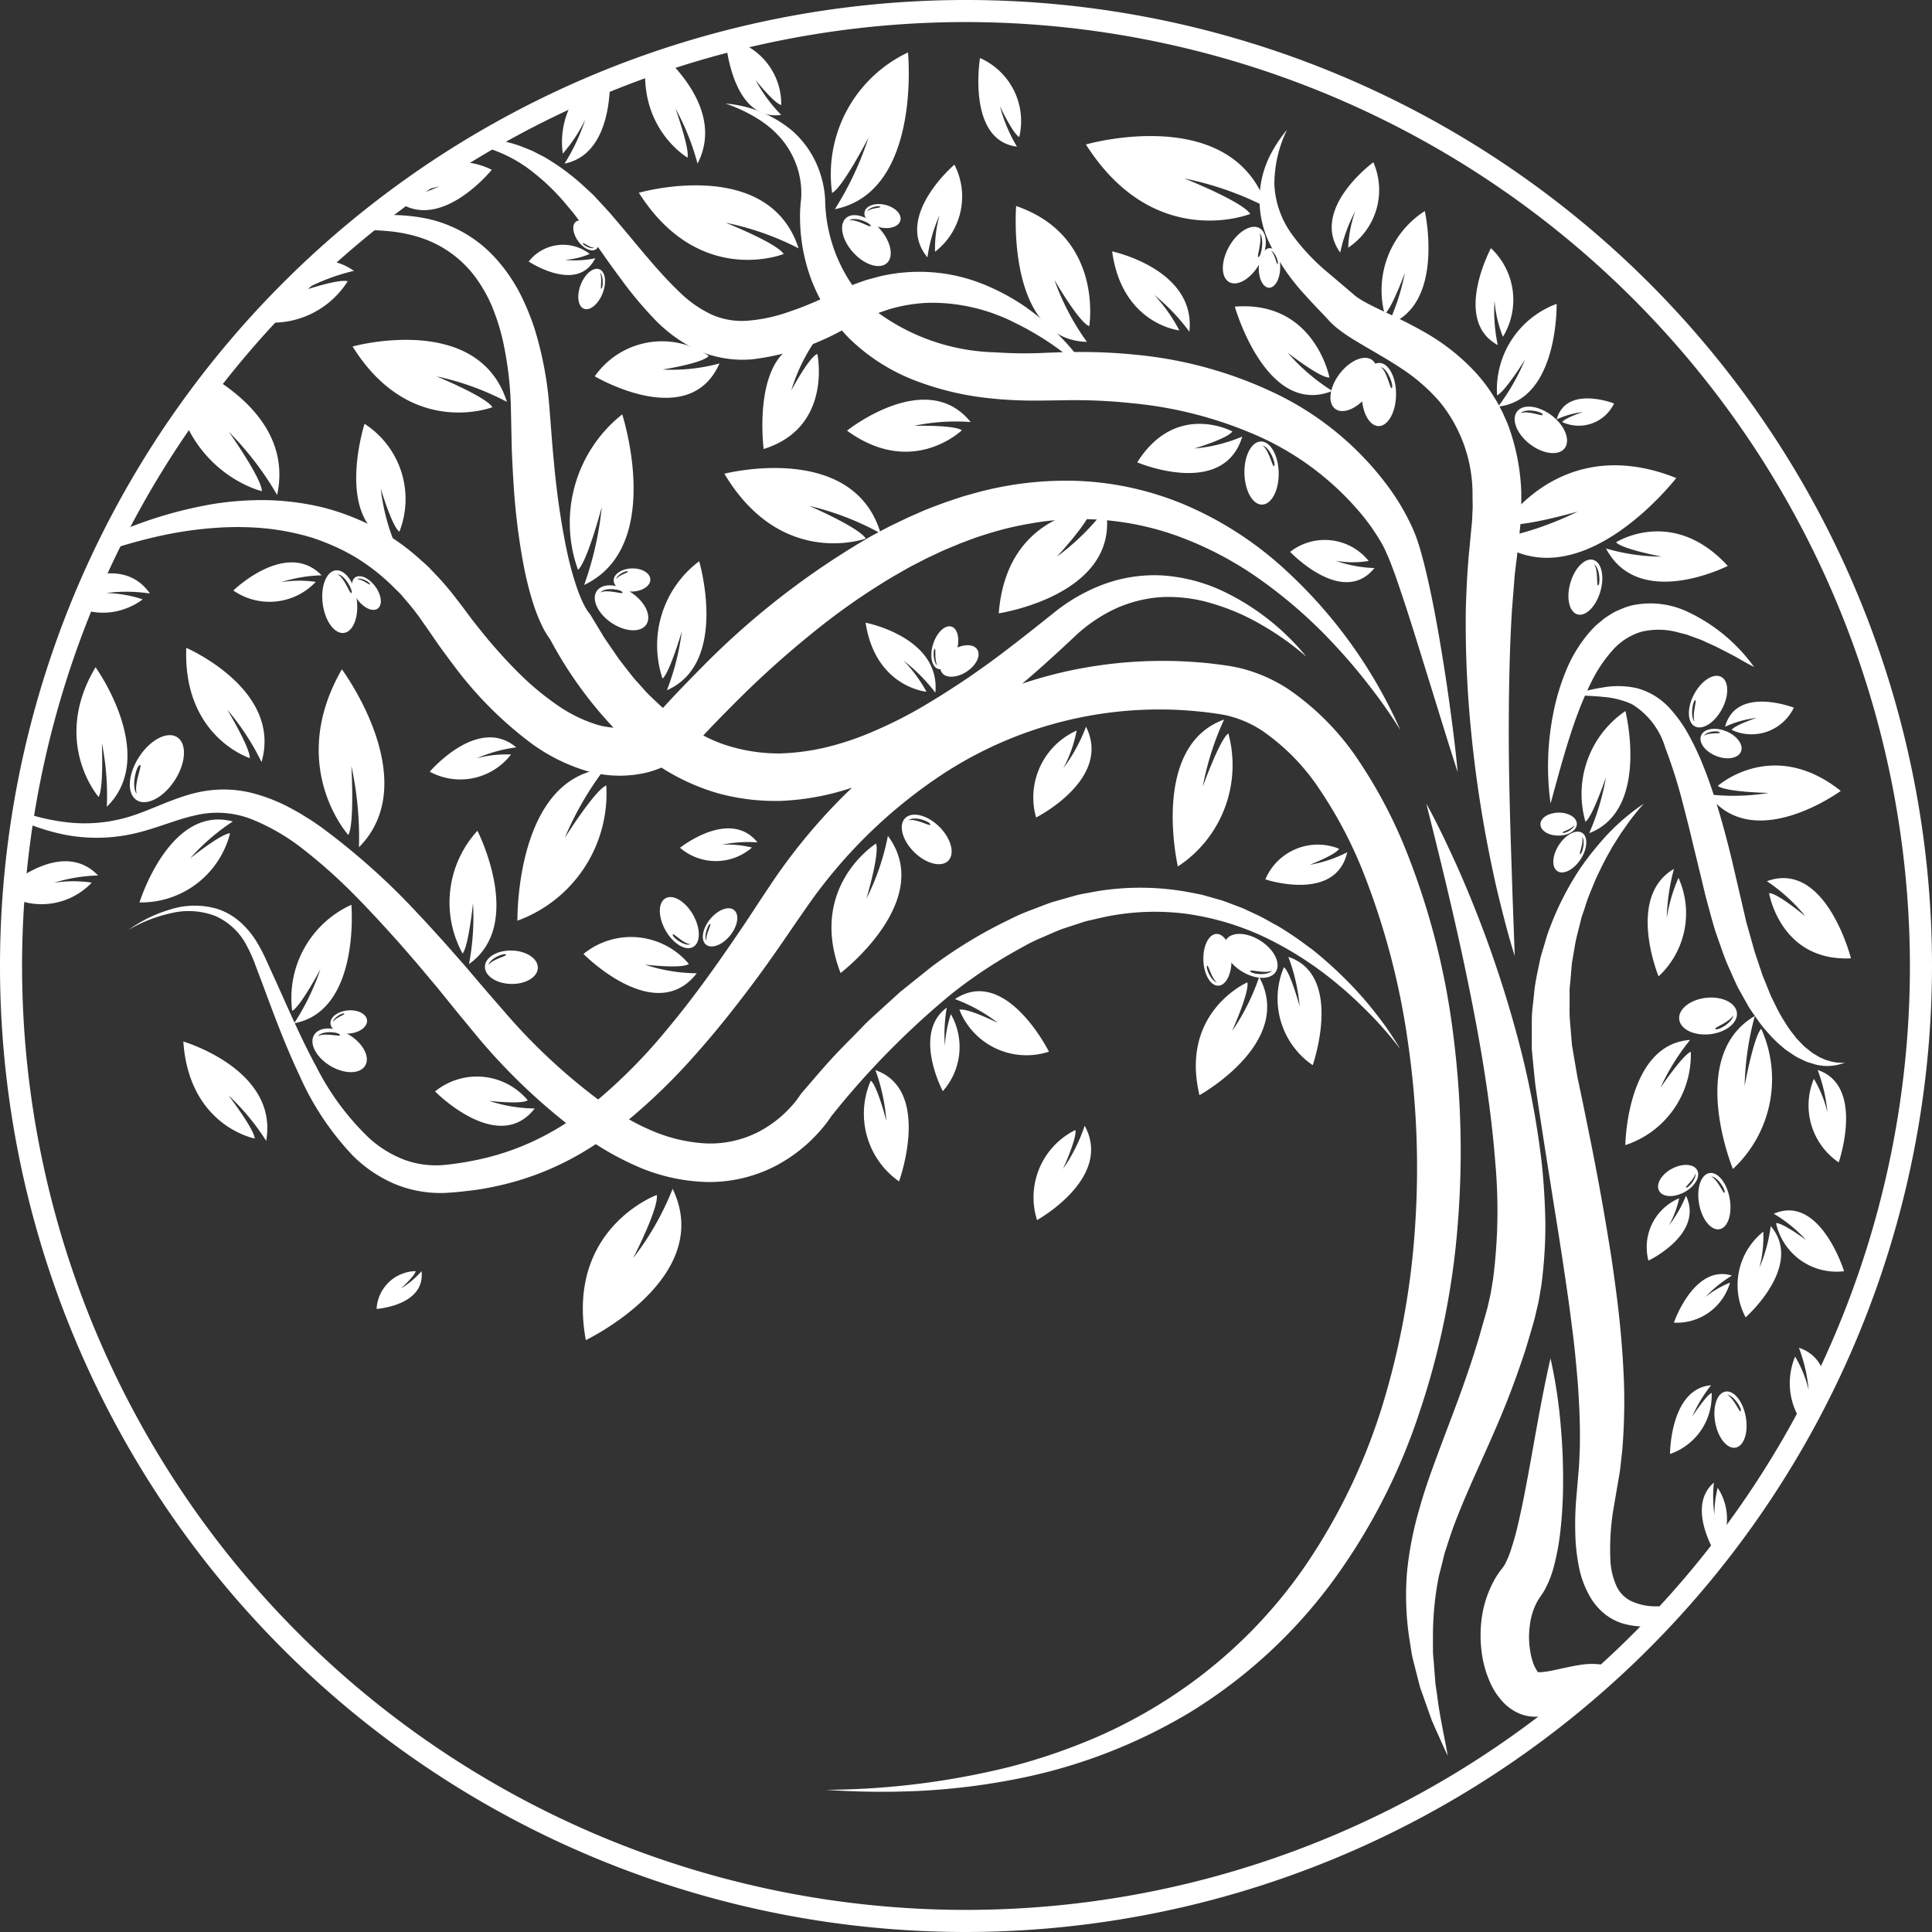 <?xml version="1.0" encoding="utf-8"?><svg xmlns="http://www.w3.org/2000/svg" xmlns:xlink="http://www.w3.org/1999/xlink" width="141.228" height="141.228" viewBox="0 0 141.228 141.228">
  <rect x="0" y="0" width="141.228" height="141.228" fill="#333333" stroke="none"/>
  <defs>
    <clipPath id="clip-path">
      <circle id="Ellipse_6" data-name="Ellipse 6" cx="69.808" cy="69.808" r="69.808" transform="translate(201.398 631.901)" fill="none"/>
    </clipPath>
  </defs>
  <g id="Groupe_725" data-name="Groupe 725" transform="translate(-200.592 -631.096)">
    <g id="Groupe_724" data-name="Groupe 724">
      <g id="Groupe_723" data-name="Groupe 723" clip-path="url(#clip-path)">
        <g id="Groupe_714" data-name="Groupe 714">
          <path id="Tracé_1130" data-name="Tracé 1130" d="M306.02,745.336c.088-.343.155-.688.278-1.026.222-.679.432-1.355.7-2.027,1.032-2.684,2.378-5.364,3.529-8.2.581-1.416,1.1-2.868,1.582-4.335.22-.744.446-1.472.655-2.233l.281-1.192c.075-.4.14-.8.207-1.194a33.08,33.08,0,0,0,.305-4.744c-.035-1.566-.126-3.118-.31-4.652a64.191,64.191,0,0,0-1.776-9.009,84.2,84.2,0,0,0-2.841-8.642c-.553-1.409-1.13-2.806-1.762-4.18s-1.279-2.738-2.014-4.06c1.475,5.849,2.866,11.658,3.895,17.486.512,2.913.922,5.828,1.146,8.73a39.1,39.1,0,0,1-.162,8.546l-.168,1.023-.225,1c-.181.686-.4,1.392-.589,2.088-.41,1.395-.877,2.776-1.374,4.158s-1.038,2.766-1.561,4.177-1.059,2.85-1.475,4.362a25.229,25.229,0,0,0-.9,4.636,21.256,21.256,0,0,0,.154,4.709l.181,1.152c.062.382.174.754.263,1.128l.286,1.117c.086.374.24.728.359,1.091l.381,1.078.192.535.226.523c.316.693.616,1.386.941,2.066-.266-1.493-.6-2.949-.779-4.427-.045-.368-.121-.731-.144-1.1l-.085-1.1c-.02-.367-.078-.729-.076-1.093v-1.09a22.494,22.494,0,0,1,.417-4.261C305.839,746.024,305.941,745.681,306.02,745.336Z" fill="#fff"/>
          <path id="Tracé_1131" data-name="Tracé 1131" d="M327.2,748.354a4.718,4.718,0,0,0-1.155-.145,17.532,17.532,0,0,0-2.275.148l-1.092.125a8.685,8.685,0,0,1-1.039.036,4.188,4.188,0,0,1-1.822-.391,2.293,2.293,0,0,1-1.081-1.136,5.2,5.2,0,0,1-.421-1.754,17.967,17.967,0,0,1,.265-4.1l.374-2.192c.07-.385.108-.771.149-1.157s.093-.773.111-1.157a42.552,42.552,0,0,0,.084-4.61c-.06-1.524-.175-3.04-.333-4.54s-.367-2.989-.582-4.472c-.237-1.478-.478-2.951-.742-4.417s-.542-2.927-.837-4.382-.585-2.909-.9-4.358l-.353-2.072-.046-.259-.022-.26-.043-.521-.088-1.045a9.625,9.625,0,0,1-.022-1.046V703.6c-.009-.352.055-.7.078-1.046l.088-1.051.181-1.038a10.43,10.43,0,0,1,.206-1.039l.26-1.03c.073-.351.22-.674.321-1.017.2-.688.5-1.337.768-2.007.308-.648.615-1.306.979-1.935l.267-.478.292-.462.295-.464.316-.449a15.659,15.659,0,0,1,1.376-1.742,15.679,15.679,0,0,0-3.349,3.032,20.069,20.069,0,0,0-1.388,1.826,20.951,20.951,0,0,0-1.157,2,19.561,19.561,0,0,0-.943,2.128,9.341,9.341,0,0,0-.372,1.107l-.338,1.124c-.153.763-.334,1.531-.441,2.307l-.122,1.17a9.283,9.283,0,0,0-.082,1.175l0,1.177v.885l.026.292c.072.777.151,1.564.235,2.338.207,1.47.44,2.934.664,4.4l.693,4.381c.235,1.457.468,2.91.684,4.363s.435,2.9.608,4.343c.2,1.444.332,2.883.454,4.319.1,1.432.171,2.865.152,4.282.008.357-.02.707-.031,1.061s-.028.707-.062,1.057l-.188,2.219a23.194,23.194,0,0,0-.055,2.35,13.989,13.989,0,0,0,.259,2.42,7.062,7.062,0,0,0,.957,2.446,4.559,4.559,0,0,0,.961,1.052,4.011,4.011,0,0,0,1.256.664,5.636,5.636,0,0,0,2.554.153,9.649,9.649,0,0,0,1.165-.248c.189-.05.374-.109.559-.167l.524-.172a17.5,17.5,0,0,1,2.11-.575,4.34,4.34,0,0,1,1.061-.119.808.808,0,0,1,.463.136.39.39,0,0,1,.024.47.463.463,0,0,0,.09-.562A.965.965,0,0,0,327.2,748.354Z" fill="#fff"/>
          <path id="Tracé_1132" data-name="Tracé 1132" d="M322.385,757.277a3.252,3.252,0,0,1-1.466-1.373c-.206-.312-.4-.638-.593-.987l-.288-.523-.037-.067-.063-.093-.13-.185a2.063,2.063,0,0,0-.3-.36,4.873,4.873,0,0,0-.369-.333c-.142-.094-.29-.183-.441-.267a3.416,3.416,0,0,0-.942-.3,5.093,5.093,0,0,0-1.661.012c-.484.072-.927.171-1.327.258s-.777.177-1.112.225l-.244.033-.22.013a1.61,1.61,0,0,1-.2,0c-.051,0-.162,0-.1-.007s.108.013.115,0-.012-.025-.051-.084a2.576,2.576,0,0,1-.29-.578,4.581,4.581,0,0,1-.213-.858,6.132,6.132,0,0,1-.029-1.9,4.787,4.787,0,0,1,.518-1.693,3.636,3.636,0,0,1,.208-.338l.248-.372a3.67,3.67,0,0,0,.222-.4,7.4,7.4,0,0,0,.546-1.449,17.421,17.421,0,0,0,.49-2.653c.1-.863.153-1.716.182-2.565a43.979,43.979,0,0,0-.152-5.05,36.422,36.422,0,0,0-.753-4.99c-.754,3.293-1.25,6.559-1.867,9.736-.152.792-.318,1.576-.493,2.34a20.63,20.63,0,0,1-.618,2.169,5.573,5.573,0,0,1-.377.845.785.785,0,0,1-.087.137l-.036.047c-.013.018-.01.018-.067.091a7.344,7.344,0,0,0-.481.689,8.068,8.068,0,0,0-1.009,2.986,9.436,9.436,0,0,0,.1,3.026,7.917,7.917,0,0,0,.474,1.515,5.128,5.128,0,0,0,.981,1.533,3.605,3.605,0,0,0,.9.7,2.978,2.978,0,0,0,1.283.374,2.83,2.83,0,0,0,.52-.014,3.342,3.342,0,0,0,.421-.052l.392-.076.361-.095c.472-.13.894-.281,1.278-.424s.74-.284,1.063-.385a3.741,3.741,0,0,1,.8-.181.731.731,0,0,1,.475.072c.044.006.082.054.126.087l.068.053.035.026.053.059c.142.162.28.324.433.484a12.969,12.969,0,0,0,.96.94,6.316,6.316,0,0,0,1.172.813,3.053,3.053,0,0,0,1.474.369,2.365,2.365,0,0,0,1.369-.46,3.515,3.515,0,0,0,.5-.438c.149-.158.276-.334.4-.5A2.74,2.74,0,0,1,322.385,757.277Z" fill="#fff"/>
          <path id="Tracé_1133" data-name="Tracé 1133" d="M296.055,652.729c.488.549.995,1.063,1.466,1.565l.173.187.089.1.127.125a6.181,6.181,0,0,0,.513.449,10.935,10.935,0,0,0,.992.687c1.289.8,2.489,1.431,3.587,2.168a13.423,13.423,0,0,1,2.838,2.465,10.663,10.663,0,0,1,2.393,6.734l.011.958-.042.97-.194,2.047c-.149,1.457-.217,2.906-.264,4.356a79.327,79.327,0,0,0,.347,8.625q.4,4.281,1.2,8.492c.27,1.4.557,2.8.9,4.187s.693,2.769,1.128,4.13l-.157-4.263-.138-4.242c-.085-2.822-.15-5.634-.141-8.435s.062-5.589.232-8.353l.164-2.063c.042-.69.152-1.364.224-2.046l.115-1.042c.04-.379.085-.756.118-1.136l.061-1.15,0-1.164a15.666,15.666,0,0,0-.883-4.688c-.127-.385-.315-.754-.475-1.128-.193-.363-.368-.734-.593-1.078a11.528,11.528,0,0,0-1.474-1.953,15.442,15.442,0,0,0-3.71-2.891c-.659-.376-1.32-.716-1.972-1.031s-1.294-.6-1.877-.9c-.294-.147-.563-.3-.8-.445a3.531,3.531,0,0,1-.314-.215l-.071-.052-.1-.088-.209-.182-1.608-1.364a15.511,15.511,0,0,1-2.716-2.889,6.728,6.728,0,0,1-1.248-3.6,9.164,9.164,0,0,1,.925-3.994,10.078,10.078,0,0,0-1.2,1.8,7.246,7.246,0,0,0,0,6.653A15.67,15.67,0,0,0,296.055,652.729Z" fill="#fff"/>
          <path id="Tracé_1134" data-name="Tracé 1134" d="M334.32,708.652c-.09-.029-.18-.045-.268-.078l-.256-.111a2.463,2.463,0,0,1-.25-.114l-.237-.145-.232-.142c-.076-.049-.144-.114-.217-.169-.141-.118-.287-.221-.419-.345l-.38-.395c-.062-.066-.127-.127-.187-.2l-.165-.222a7.127,7.127,0,0,1-.633-.9,9.713,9.713,0,0,1-.553-.957l-.493-1-.419-1.043c-.069-.174-.149-.34-.208-.52l-.176-.539-.362-1.07-.616-2.19L327.2,694c-.371-1.533-.776-3.064-1.264-4.584-.248-.758-.507-1.519-.812-2.27a19.236,19.236,0,0,0-1.037-2.231,9.866,9.866,0,0,0-1.489-2.1,4.989,4.989,0,0,0-2.3-1.4,6.217,6.217,0,0,0-2.53-.067c-.39.06-.772.137-1.149.227.09-.2.181-.389.276-.578a10.211,10.211,0,0,1,1.566-2.357,4.522,4.522,0,0,1,2.113-1.362,5.344,5.344,0,0,1,2.638.032c.23.066.468.112.7.183l.7.255a5.73,5.73,0,0,1,.7.292l.7.313,1.395.721c.456.265.919.529,1.406.777a12.473,12.473,0,0,0-5.094-4.14,6.373,6.373,0,0,0-3.608-.406,4.292,4.292,0,0,0-.924.274l-.445.189a4.038,4.038,0,0,0-.416.236l-.4.255c-.124.094-.242.2-.362.295s-.241.2-.356.3l-.315.332a10.159,10.159,0,0,0-1.837,2.968,16.3,16.3,0,0,0-.942,3.2,19.76,19.76,0,0,0-.174,6.479c.567-2.081,1.107-4.108,1.79-6.047.223-.627.462-1.242.722-1.838.45.021.895.046,1.331.092a6.186,6.186,0,0,1,2.1.53,5.59,5.59,0,0,1,2.441,3.188,37.411,37.411,0,0,1,1.346,4.318c.194.742.388,1.488.564,2.241s.37,1.5.546,2.258c.194.757.351,1.5.557,2.276s.415,1.549.646,2.318c.272.762.523,1.527.82,2.279l.495,1.116.253.553c.085.184.194.362.29.543l.6,1.07c.228.346.467.686.706,1.022a9.363,9.363,0,0,0,.793.963,7.862,7.862,0,0,0,.9.874l.237.206c.084.063.175.121.262.181l.527.351c.184.1.383.19.572.282a2.735,2.735,0,0,0,.288.128l.307.091a3.445,3.445,0,0,0,2.422-.059A2.842,2.842,0,0,1,334.32,708.652Z" fill="#fff"/>
          <path id="Tracé_1135" data-name="Tracé 1135" d="M243.516,675.683h0v0C243.519,675.689,243.516,675.683,243.516,675.683Z" fill="#fff"/>
          <path id="Tracé_1136" data-name="Tracé 1136" d="M235.159,641.706a8.341,8.341,0,0,1,.823.149c.267.087.538.138.794.25a10.16,10.16,0,0,1,2.845,1.63,15.738,15.738,0,0,1,2.354,2.3l.531.632.5.668.494.666.494.706c.661.943,1.321,1.9,2.027,2.836a28.048,28.048,0,0,0,2.313,2.779,10.773,10.773,0,0,0,3.159,2.339,8.217,8.217,0,0,0,4.052.705,18.072,18.072,0,0,0,6.588-2.115c.209.238.423.47.651.69a14.132,14.132,0,0,0,4.836,3.022,21.167,21.167,0,0,0,5.4,1.254c.908.1,1.816.143,2.719.161.451,0,.9.006,1.351-.006l1.266-.016a39.156,39.156,0,0,1,4.923.208A29.72,29.72,0,0,1,292.624,663a20.966,20.966,0,0,1,7.542,5.748,15.283,15.283,0,0,1,1.352,1.938c.1.167.19.336.272.5s.154.351.236.524c.16.349.3.756.449,1.135.565,1.575,1.086,3.209,1.6,4.842l1.524,4.92c.507,1.644,1.015,3.29,1.55,4.933-.162-1.721-.38-3.432-.618-5.141s-.506-3.413-.805-5.116-.635-3.4-1.067-5.11c-.122-.435-.219-.855-.371-1.306a10.16,10.16,0,0,0-.518-1.336,16.969,16.969,0,0,0-1.385-2.42,22.173,22.173,0,0,0-8.293-7.126,30.151,30.151,0,0,0-10.438-2.954,38.744,38.744,0,0,0-4.537-.2,18.642,18.642,0,0,0-3.6-3.329,16.069,16.069,0,0,0-3.225-1.7,12.423,12.423,0,0,0-3.65-.809,12.63,12.63,0,0,0-3.78.316l-.919.247c-.3.1-.6.21-.893.317-.051.02-.1.043-.155.064a11.306,11.306,0,0,1-1.986-6.283,7.439,7.439,0,0,0-.724-2.783,7.007,7.007,0,0,0-1.694-2.227,8.7,8.7,0,0,0-4.871-1.979,11.194,11.194,0,0,1,2.31,1.08,8.214,8.214,0,0,1,1.006.724,7.357,7.357,0,0,1,.846.867,6.276,6.276,0,0,1,1.106,2.059,6.04,6.04,0,0,1,.266,2.24l-.034.291-.028.36q-.02.352-.019.7a13.452,13.452,0,0,0,.077,1.391,13.191,13.191,0,0,0,.6,2.74,12.179,12.179,0,0,0,.808,1.867c-.737.328-1.475.63-2.217.877a11.85,11.85,0,0,1-3,.67,5.458,5.458,0,0,1-2.7-.427,8.472,8.472,0,0,1-2.419-1.7c-1.542-1.471-2.966-3.3-4.464-5.057l-.564-.663-.611-.667-.612-.661-.667-.617a16.585,16.585,0,0,0-2.918-2.163l-.813-.418c-.277-.126-.566-.232-.846-.347a8.69,8.69,0,0,0-1.762-.466c-.295-.061-.605-.06-.9-.091a7.956,7.956,0,0,0-.9.025,4.846,4.846,0,0,0-1.707.452A5.158,5.158,0,0,1,235.159,641.706Zm30.352,12.022a11.538,11.538,0,0,1,3.069-.5,13.42,13.42,0,0,1,6.228,1.478,21.155,21.155,0,0,1,3.474,2.134l-1.305.048c-.409.022-.817.03-1.224.036-.814.008-1.624-.022-2.426-.073a15.2,15.2,0,0,1-8.523-2.878Z" fill="#fff"/>
          <path id="Tracé_1137" data-name="Tracé 1137" d="M307.137,720.794a66.749,66.749,0,0,0-.3-13.958,54.353,54.353,0,0,0-3.477-13.606,35.047,35.047,0,0,0-3.331-6.351,19.233,19.233,0,0,0-5.2-5.366,11.376,11.376,0,0,0-3.675-1.6c-.71-.158-1.276-.217-1.877-.294s-1.2-.118-1.8-.158a32.839,32.839,0,0,0-7.19.376,31.58,31.58,0,0,0-4.97,1.234c.262-.224.528-.445.786-.672,1.016-.888,2.012-1.8,2.98-2.712a11.433,11.433,0,0,1,2.987-2.071,9.653,9.653,0,0,1,3.512-.876,11.024,11.024,0,0,1,3.712.5,16.035,16.035,0,0,1,3.558,1.557,20.454,20.454,0,0,1,3.233,2.3,17.67,17.67,0,0,0-6.4-4.927,12.422,12.422,0,0,0-4.089-1.007,10.741,10.741,0,0,0-4.277.626,12.948,12.948,0,0,0-3.751,2.15c-1.044.83-2.069,1.652-3.115,2.448a60.544,60.544,0,0,1-6.441,4.372,30.453,30.453,0,0,1-3.394,1.72,21.12,21.12,0,0,1-3.505,1.212,16.692,16.692,0,0,1-3.547.483,12.716,12.716,0,0,1-3.436-.468,10.312,10.312,0,0,1-2.126-.848c.808-.873,1.648-1.716,2.487-2.559a70.016,70.016,0,0,1,5.484-4.925,48.707,48.707,0,0,1,5.977-4.177c.527-.293,1.043-.613,1.582-.878l.8-.415.816-.381c.54-.266,1.1-.47,1.649-.711.561-.2,1.115-.432,1.685-.6a23.668,23.668,0,0,1,3.452-.851,20.255,20.255,0,0,1,3.525-.32,20.964,20.964,0,0,1,6.99,1.16,25.407,25.407,0,0,1,6.412,3.367,35.011,35.011,0,0,1,5.527,4.931c.847.915,1.649,1.877,2.412,2.873a35.966,35.966,0,0,1,2.158,3.1,35.113,35.113,0,0,0-9.026-12.271,25.742,25.742,0,0,0-6.642-4.169,22.454,22.454,0,0,0-7.771-1.776,24.824,24.824,0,0,0-7.936.962c-.647.164-1.269.393-1.9.6-.617.237-1.248.452-1.848.726l-.909.4-.89.429c-.6.277-1.168.6-1.751.909a58.065,58.065,0,0,0-12.3,9.5c-.9.914-1.807,1.831-2.674,2.781l-.262.283c-.3-.262-.581-.542-.871-.814a8.679,8.679,0,0,1-.631-.667l-.617-.684c-.384-.488-.77-.976-1.144-1.474-.349-.523-.717-1.032-1.063-1.56l-.986-1.63-.294-.388c.023.022.053.055.067.071l-.041-.057-.11-.18c-.078-.151-.159-.3-.234-.477a11.647,11.647,0,0,1-.424-1.108,22.693,22.693,0,0,1-.661-2.454c-.359-1.7-.627-3.446-.825-5.214-.1-.885-.178-1.774-.256-2.666l-.212-2.724a26.258,26.258,0,0,0-1.06-5.63,17.715,17.715,0,0,0-1.121-2.71,12.145,12.145,0,0,0-1.7-2.451,9.436,9.436,0,0,0-5.1-2.959,13.556,13.556,0,0,0-5.663.084,24.314,24.314,0,0,0-5.219,1.76,30.083,30.083,0,0,1,5.331-.95,15.76,15.76,0,0,1,2.645.02,10.728,10.728,0,0,1,2.519.5,8.119,8.119,0,0,1,3.936,2.837,10.684,10.684,0,0,1,1.226,2.134,16.329,16.329,0,0,1,.776,2.4,25.489,25.489,0,0,1,.62,5.131l.059,2.724c.026.924.079,1.849.137,2.776a48.206,48.206,0,0,0,.67,5.589,25.732,25.732,0,0,0,.67,2.834,13.289,13.289,0,0,0,.521,1.449c.1.243.225.5.354.753.079.136.149.264.239.406l.15.222.062.081a29.79,29.79,0,0,0,4.64,6.47,6.25,6.25,0,0,1-1.164-.207,10.482,10.482,0,0,1-2.894-1.407,20.1,20.1,0,0,1-2.689-2.206c-.852-.826-1.66-1.722-2.445-2.646q-.578-.705-1.142-1.427l-.55-.736c-.183-.244-.361-.485-.581-.759a19.491,19.491,0,0,0-1.3-1.559l-.7-.74c-.239-.242-.505-.46-.756-.689a16.775,16.775,0,0,0-3.359-2.331,16.361,16.361,0,0,0-1.869-.829,16.7,16.7,0,0,0-1.942-.6,19.483,19.483,0,0,0-3.981-.5,22.974,22.974,0,0,0-3.934.29,30.922,30.922,0,0,0-7.388,2.251,34.8,34.8,0,0,0-6.6,3.8q1.677-.884,3.424-1.591c1.159-.481,2.334-.915,3.526-1.282s2.39-.689,3.6-.939a27.819,27.819,0,0,1,3.643-.5,21.912,21.912,0,0,1,3.616.034,18.05,18.05,0,0,1,3.475.692,16.2,16.2,0,0,1,1.629.634,13.95,13.95,0,0,1,1.541.8,15.079,15.079,0,0,1,2.722,2.133c.2.206.419.4.612.614l.566.666a16.338,16.338,0,0,1,1.053,1.4c.165.225.352.5.536.766l.552.8q.567.792,1.161,1.573a27.679,27.679,0,0,0,5.665,5.667,13.321,13.321,0,0,0,3.85,1.942,8.609,8.609,0,0,0,4.675.134,7.783,7.783,0,0,0,.957-.332l.135.091a15.8,15.8,0,0,0,4.1,1.818,15.969,15.969,0,0,0,4.458.526,18.6,18.6,0,0,0,4.332-.689c.3-.086.6-.18.9-.277q-.63.6-1.232,1.223a42.756,42.756,0,0,0-4.467,5.487l-.973,1.456-.926,1.411q-.936,1.4-1.9,2.78c-1.283,1.839-2.618,3.635-4.044,5.337a39.3,39.3,0,0,1-5.016,5.1l0,0a43.1,43.1,0,0,1-6.719-6.262l-1.531-1.763-1.556-1.826-1.589-1.8c-.545-.59-1.074-1.19-1.63-1.771a50.2,50.2,0,0,0-7.229-6.492c-.34-.235-.674-.475-1.034-.689l-.53-.33-.552-.305a12.326,12.326,0,0,0-2.35-1,8.712,8.712,0,0,0-2.593-.424,9.041,9.041,0,0,0-2.58.371c-1.637.476-3.027,1.22-4.473,1.646a11.2,11.2,0,0,1-4.493.378,15.273,15.273,0,0,1-4.463-1.231,18.873,18.873,0,0,1-4.061-2.4,15.281,15.281,0,0,0,1.817,1.548,17.206,17.206,0,0,0,2.022,1.3,15.712,15.712,0,0,0,4.548,1.693,12.285,12.285,0,0,0,4.946-.056c1.634-.351,3.115-1.026,4.551-1.348a6.921,6.921,0,0,1,4.188.281,15.417,15.417,0,0,1,3.829,2.247,38.039,38.039,0,0,1,3.451,3.063c1.1,1.1,2.157,2.245,3.2,3.407.526.578,1.031,1.18,1.548,1.768l1.513,1.8,1.484,1.833,1.541,1.868a44.1,44.1,0,0,0,6.4,6.216,19.753,19.753,0,0,1-2.634,1.437,18.922,18.922,0,0,1-3.034,1.059,21.983,21.983,0,0,1-3.187.562,6.73,6.73,0,0,1-2.936-.363,8.115,8.115,0,0,1-2.6-1.593,19.149,19.149,0,0,1-3.874-5.235c-1.068-1.964-1.962-4.046-2.9-6.121l-.71-1.559a11.674,11.674,0,0,0-.82-1.56,6.278,6.278,0,0,0-1.177-1.366,4.788,4.788,0,0,0-1.569-.9,5.862,5.862,0,0,0-3.487.024,10.162,10.162,0,0,0-3.075,1.505,10.549,10.549,0,0,1,3.141-1.235,5.471,5.471,0,0,1,3.231.211,4.74,4.74,0,0,1,2.281,2.156,10.851,10.851,0,0,1,.667,1.506l.6,1.591c.788,2.132,1.592,4.278,2.583,6.372a20.609,20.609,0,0,0,3.912,5.891,9.772,9.772,0,0,0,3.1,2.085,8.73,8.73,0,0,0,3.758.634c.631-.035,1.189-.1,1.788-.17s1.177-.176,1.763-.3a21.084,21.084,0,0,0,3.449-1.041,21.342,21.342,0,0,0,3.9-2.05,21.107,21.107,0,0,0,2.874,1.56,13.628,13.628,0,0,0,5.12,1.205,10.537,10.537,0,0,0,5.274-1.237,11.4,11.4,0,0,0,2.211-1.566,11.964,11.964,0,0,0,.945-.965c.15-.169.292-.347.433-.528.069-.094.139-.183.208-.283.053-.077.1-.141.156-.23a60.36,60.36,0,0,1,8.79-8.943,35.729,35.729,0,0,1,5.205-3.426,12.6,12.6,0,0,1,1.389-.686c.474-.2.945-.417,1.424-.606l1.465-.482a5.809,5.809,0,0,1,.743-.2l.75-.173a17.959,17.959,0,0,1,6.122-.285,19.823,19.823,0,0,1,5.949,1.793,25.364,25.364,0,0,1,5.3,3.469c.417.335.8.7,1.2,1.06.382.374.773.741,1.143,1.129a25.982,25.982,0,0,1,2.106,2.443,23.024,23.024,0,0,0-1.843-2.672,25.678,25.678,0,0,0-2.168-2.438,27.839,27.839,0,0,0-2.449-2.186c-.445-.321-.88-.66-1.34-.963s-.916-.618-1.407-.873c-.484-.27-.963-.55-1.473-.773l-.756-.355c-.257-.109-.52-.2-.78-.3s-.522-.2-.786-.293l-.808-.23c-.27-.073-.538-.16-.812-.222l-.827-.16a19.516,19.516,0,0,0-6.737-.067l-.833.156a6.763,6.763,0,0,0-.827.184l-1.627.463c-.531.183-1.052.4-1.579.593a14.365,14.365,0,0,0-1.538.681,33.9,33.9,0,0,0-5.711,3.473l-1.3,1.041-.648.521-.324.261-.306.279-1.224,1.115c-.406.375-.827.736-1.2,1.137-.763.792-1.557,1.56-2.3,2.374s-1.444,1.654-2.165,2.481l-.01.012-.105.15-.111.161c-.043.063-.1.13-.146.2-.1.13-.209.262-.324.388a9.188,9.188,0,0,1-.724.727,8.607,8.607,0,0,1-1.67,1.163,7.757,7.757,0,0,1-3.889.872,11.64,11.64,0,0,1-4.076-.983,16.869,16.869,0,0,1-1.553-.774,43.752,43.752,0,0,0,4.841-4.721c1.55-1.74,2.988-3.556,4.365-5.406.689-.926,1.35-1.869,2.007-2.813l.973-1.424.949-1.362a36.674,36.674,0,0,1,9.241-9.14,28.9,28.9,0,0,1,18.285-5.037c.534.04,1.068.085,1.6.151s1.093.142,1.492.237a8.143,8.143,0,0,1,2.546,1.111,15.8,15.8,0,0,1,4.239,4.367,31.6,31.6,0,0,1,3.026,5.7,54.328,54.328,0,0,1,3.38,12.739,63.572,63.572,0,0,1,.527,13.275,57.6,57.6,0,0,1-2.344,13.061,43.676,43.676,0,0,1-5.706,11.911,35.445,35.445,0,0,1-9.378,9.286,36.59,36.59,0,0,1-5.851,3.217,43.853,43.853,0,0,1-6.362,2.178,56.98,56.98,0,0,1-13.452,1.677,58.888,58.888,0,0,0,6.84.081,49.607,49.607,0,0,0,6.824-.819,39.282,39.282,0,0,0,12.92-4.9,36.926,36.926,0,0,0,10.31-9.384,44.227,44.227,0,0,0,6.451-12.4A56.8,56.8,0,0,0,307.137,720.794Z" fill="#fff"/>
        </g>
        <g id="Groupe_721" data-name="Groupe 721">
          <g id="Groupe_720" data-name="Groupe 720">
            <path id="Tracé_1138" data-name="Tracé 1138" d="M326.693,732.825c-.612.138-.931,1.165-.712,2.294s.892,1.932,1.505,1.794.931-1.165.712-2.294S327.306,732.686,326.693,732.825Zm1.132,1.436c-.086.08-.5-.986-.967-1.186C327.33,733.06,327.979,734.131,327.825,734.261Z" fill="#fff"/>
            <g id="Groupe_719" data-name="Groupe 719">
              <path id="Tracé_1139" data-name="Tracé 1139" d="M192.692,655.01c-.278-.723-1.433-.894-2.579-.382s-1.85,1.514-1.572,2.238,1.432.894,2.578.382S192.97,655.734,192.692,655.01Zm-1.275,1.7c-.1-.088.934-.831,1.045-1.445C192.58,655.844,191.588,656.874,191.417,656.711Z" fill="#fff"/>
              <g id="Groupe_718" data-name="Groupe 718">
                <path id="Tracé_1140" data-name="Tracé 1140" d="M164.143,661.966c.147.6,1.037.867,1.987.595s1.6-.977,1.455-1.577-1.037-.867-1.987-.6S163.995,661.366,164.143,661.966Zm1.168-1.19c.072.081-.816.546-.963,1.015C164.312,661.324,165.193,660.629,165.311,660.776Z" fill="#fff"/>
                <g id="Groupe_717" data-name="Groupe 717">
                  <path id="Tracé_1141" data-name="Tracé 1141" d="M251.318,700.281c.522-.372.467-1.454-.123-2.416s-1.49-1.441-2.012-1.069-.467,1.454.122,2.416S250.8,700.653,251.318,700.281Zm-1.543-.885c.052-.108.805.717,1.3.718C250.646,700.316,249.676,699.579,249.775,699.4Z" fill="#fff"/>
                  <path id="Tracé_1142" data-name="Tracé 1142" d="M236.037,701.757c-.013.675.843,1.241,1.912,1.265s1.946-.5,1.959-1.178-.843-1.241-1.912-1.265S236.05,701.082,236.037,701.757Zm1.551-.866c.054.108-1,.308-1.288.75C236.392,701.141,237.506,700.7,237.588,700.891Z" fill="#fff"/>
                  <path id="Tracé_1143" data-name="Tracé 1143" d="M252.154,700.107c.365.374,1.142.133,1.735-.54s.778-1.521.414-1.9-1.142-.132-1.735.54S251.79,699.733,252.154,700.107Zm.365-1.465c.088.024-.375.81-.286,1.233C252.008,699.544,252.368,698.591,252.519,698.642Z" fill="#fff"/>
                  <path id="Tracé_1144" data-name="Tracé 1144" d="M210.5,689.528c.672.544,1.916-.019,2.778-1.258s1.016-2.685.344-3.229-1.915.019-2.778,1.258S209.824,688.983,210.5,689.528Zm.341-2.505c.15.022-.477,1.422-.253,2.1C210.151,688.626,210.578,686.97,210.837,687.023Z" fill="#fff"/>
                  <path id="Tracé_1145" data-name="Tracé 1145" d="M200.889,672.5c.675.162,1.43-.717,1.687-1.962s-.084-2.385-.759-2.547-1.43.717-1.687,1.962S200.214,672.336,200.889,672.5Zm-.533-2c.12-.039.091,1.241.473,1.67C200.347,671.948,200.145,670.55,200.356,670.495Z" fill="#fff"/>
                  <path id="Tracé_1146" data-name="Tracé 1146" d="M199.765,671.435c.409-.153.545-.89.3-1.645s-.772-1.243-1.181-1.09-.545.89-.3,1.645S199.355,671.588,199.765,671.435Zm-.9-.879c.052-.064.426.629.761.723C199.308,671.334,198.774,670.66,198.87,670.556Z" fill="#fff"/>
                  <path id="Tracé_1147" data-name="Tracé 1147" d="M225.1,672.794c-.683.114-1.091,1.229-.91,2.489s.881,2.19,1.564,2.076,1.092-1.229.911-2.489S225.784,672.68,225.1,672.794Zm1.172,1.657c-.1.083-.5-1.12-1-1.37C225.79,673.094,226.45,674.317,226.272,674.451Z" fill="#fff"/>
                  <path id="Tracé_1148" data-name="Tracé 1148" d="M226.506,673.344c-.33.3-.208,1.042.272,1.651s1.138.856,1.468.552.208-1.042-.273-1.651S226.836,673.041,226.506,673.344Zm1.13.468c-.028.08-.61-.419-.953-.375C226.965,673.259,227.69,673.678,227.636,673.812Z" fill="#fff"/>
                  <path id="Tracé_1149" data-name="Tracé 1149" d="M223.513,706.822c-.315.664.284,1.673,1.336,2.254s2.162.512,2.476-.152-.283-1.674-1.336-2.254S223.828,706.158,223.513,706.822Zm1.931-.054c.005.135-1.136-.217-1.617.075C224.142,706.394,225.448,706.534,225.444,706.768Z" fill="#fff"/>
                  <path id="Tracé_1150" data-name="Tracé 1150" d="M224.749,705.915c.035.466.662.793,1.4.729s1.31-.493,1.275-.96-.661-.792-1.4-.728S224.715,705.449,224.749,705.915Zm1.014-.713c.044.07-.672.287-.84.613C224.955,705.464,225.694,705.075,225.763,705.2Z" fill="#fff"/>
                  <g id="Groupe_716" data-name="Groupe 716">
                    <path id="Tracé_1151" data-name="Tracé 1151" d="M301.417,657.625c-.692-.009-1.264,1.017-1.279,2.293s.535,2.316,1.226,2.325,1.264-1.017,1.279-2.292S302.109,657.635,301.417,657.625Zm.9,1.843c-.11.064-.324-1.194-.78-1.53C302.052,658.044,302.515,659.368,302.319,659.468Z" fill="#fff"/>
                    <path id="Tracé_1152" data-name="Tracé 1152" d="M300.969,657.474c-.517-.5-1.573-.125-2.359.828s-1,2.127-.486,2.623,1.572.126,2.358-.827S301.486,657.97,300.969,657.474Zm-.438,2.03c-.122-.029.48-1.132.34-1.707C301.194,658.239,300.74,659.567,300.531,659.5Z" fill="#fff"/>
                    <path id="Tracé_1153" data-name="Tracé 1153" d="M311.441,661.246c-.381.622.11,1.7,1.1,2.4s2.1.768,2.476.145-.11-1.7-1.1-2.4S311.822,660.623,311.441,661.246Zm1.925.177c-.009.135-1.107-.351-1.615-.119C312.111,660.9,313.394,661.191,313.366,661.423Z" fill="#fff"/>
                    <path id="Tracé_1154" data-name="Tracé 1154" d="M292.758,663.366c-.691.016-1.231,1.063-1.2,2.338s.607,2.3,1.3,2.279,1.232-1.063,1.206-2.338S293.45,663.35,292.758,663.366Zm.96,1.808c-.108.069-.362-1.182-.828-1.5C293.406,663.761,293.911,665.067,293.718,665.174Z" fill="#fff"/>
                    <path id="Tracé_1155" data-name="Tracé 1155" d="M292.724,647.813c-.579-.409-1.573.126-2.22,1.193s-.7,2.263-.124,2.672,1.573-.126,2.22-1.193S293.3,648.222,292.724,647.813Zm-.157,2.077c-.125-.009.321-1.2.1-1.743C293.051,648.534,292.782,649.919,292.567,649.89Z" fill="#fff"/>
                    <path id="Tracé_1156" data-name="Tracé 1156" d="M293.428,649.236c-.434-.013-.8.625-.821,1.424s.315,1.457.748,1.469.8-.625.821-1.424S293.861,649.248,293.428,649.236Zm.549,1.164c-.069.039-.193-.752-.476-.967C293.822,649.5,294.1,650.339,293.977,650.4Z" fill="#fff"/>
                    <path id="Tracé_1157" data-name="Tracé 1157" d="M262.368,647.1c-.474.543-.16,1.692.7,2.566s1.944,1.14,2.417.6.16-1.693-.7-2.566S262.841,646.56,262.368,647.1Zm1.868.528c-.03.131-1.035-.55-1.572-.414C263.083,646.881,264.3,647.408,264.236,647.632Z" fill="#fff"/>
                    <path id="Tracé_1158" data-name="Tracé 1158" d="M244.442,650.794c-.428-.209-1.043.261-1.374,1.05s-.252,1.6.176,1.806,1.042-.262,1.373-1.05S244.87,651,244.442,650.794Zm.1,1.41c-.085.008.1-.838-.1-1.18C244.731,651.24,244.685,652.2,244.538,652.2Z" fill="#fff"/>
                    <path id="Tracé_1159" data-name="Tracé 1159" d="M244.2,649.285c.294-.268.188-.924-.237-1.465s-1.006-.764-1.3-.5-.187.924.237,1.465S243.9,649.553,244.2,649.285Zm-1-.42c.024-.07.539.374.844.336C243.791,649.358,243.15,648.984,243.2,648.865Z" fill="#fff"/>
                    <path id="Tracé_1160" data-name="Tracé 1160" d="M263.789,646.6c-.087.458.431.959,1.157,1.12s1.384-.081,1.472-.539-.431-.96-1.157-1.12S263.876,646.146,263.789,646.6Zm1.158-.381c.024.08-.72.074-.965.337C264.1,646.232,264.913,646.081,264.947,646.223Z" fill="#fff"/>
                    <path id="Tracé_1161" data-name="Tracé 1161" d="M244.172,674.369c-.346.646.2,1.687,1.226,2.326s2.134.633,2.48-.013-.2-1.687-1.226-2.326S244.519,673.724,244.172,674.369Zm1.931.055c0,.135-1.124-.28-1.618-.016C244.821,673.977,246.118,674.191,246.1,674.424Z" fill="#fff"/>
                    <path id="Tracé_1162" data-name="Tracé 1162" d="M245.45,673.533c.013.468.623.829,1.363.806s1.332-.419,1.32-.886-.623-.829-1.363-.806S245.438,673.066,245.45,673.533Zm1.048-.656c.04.073-.686.25-.869.566C245.677,673.094,246.434,672.748,246.5,672.877Z" fill="#fff"/>
                    <g id="Groupe_715" data-name="Groupe 715">
                      <path id="Tracé_1163" data-name="Tracé 1163" d="M269.13,679.98c.46.183,1.069-.356,1.359-1.2s.153-1.684-.307-1.867-1.069.355-1.359,1.2S268.67,679.8,269.13,679.98Zm-.2-1.463c.087-.015-.046.882.184,1.223C268.8,679.537,268.78,678.534,268.933,678.517Z" fill="#fff"/>
                      <path id="Tracé_1164" data-name="Tracé 1164" d="M269.4,680.2c.237.464,1.024.487,1.758.051s1.139-1.164.9-1.628-1.023-.486-1.758-.051S269.16,679.732,269.4,680.2Zm.74-1.244c.075.051-.57.634-.6,1.054C269.414,679.627,270.01,678.856,270.136,678.951Z" fill="#fff"/>
                      <path id="Tracé_1165" data-name="Tracé 1165" d="M266.7,690.966c-.447.57-.077,1.7.826,2.523s2,1.028,2.443.459.077-1.7-.826-2.523S267.151,690.4,266.7,690.966Zm1.892.421c-.024.133-1.061-.489-1.591-.323C267.408,690.7,268.649,691.16,268.6,691.387Z" fill="#fff"/>
                      <path id="Tracé_1166" data-name="Tracé 1166" d="M317.1,672.038c-.593-.216-1.35.495-1.692,1.588s-.138,2.154.455,2.37,1.35-.5,1.692-1.589S317.694,672.253,317.1,672.038Zm.3,1.856c-.111.023.029-1.125-.277-1.551C317.54,672.588,317.6,673.867,317.4,673.894Z" fill="#fff"/>
                      <path id="Tracé_1167" data-name="Tracé 1167" d="M324.427,684.158c.531.356,1.42-.149,1.984-1.129s.591-2.063.06-2.419-1.42.149-1.984,1.129S323.9,683.8,324.427,684.158Zm.1-1.882c.113.006-.267,1.088-.06,1.578C324.117,683.513,324.333,682.255,324.528,682.276Z" fill="#fff"/>
                      <path id="Tracé_1168" data-name="Tracé 1168" d="M324.923,684.905c-.163.514.365,1.174,1.179,1.475s1.607.127,1.77-.386-.365-1.174-1.179-1.475S325.086,684.391,324.923,684.905Zm1.386-.254c.017.1-.839-.03-1.158.234C325.336,684.526,326.29,684.482,326.309,684.651Z" fill="#fff"/>
                      <path id="Tracé_1169" data-name="Tracé 1169" d="M327.561,705.146c-.067-.736-1.066-1.234-2.232-1.112s-2.058.818-1.991,1.554,1.065,1.233,2.231,1.111S327.627,705.882,327.561,705.146Zm-1.586,1.157c-.071-.11,1.056-.474,1.313-.994C327.247,705.866,326.088,706.5,325.975,706.3Z" fill="#fff"/>
                      <path id="Tracé_1170" data-name="Tracé 1170" d="M316.3,692.015c-.408-.332-1.167.009-1.694.762s-.622,1.634-.214,1.967,1.167-.009,1.694-.763S316.7,692.347,316.3,692.015Zm-.21,1.525c-.092-.013.291-.865.156-1.281C316.505,692.565,316.243,693.573,316.086,693.54Z" fill="#fff"/>
                      <path id="Tracé_1171" data-name="Tracé 1171" d="M315.858,691.322c0-.464-.6-.833-1.34-.824s-1.327.392-1.322.856.6.833,1.34.824S315.863,691.786,315.858,691.322Zm-1.048.632c-.039-.073.683-.235.87-.546C315.627,691.754,314.87,692.084,314.81,691.954Z" fill="#fff"/>
                      <path id="Tracé_1172" data-name="Tracé 1172" d="M293.891,702.066c.328-.649-.239-1.666-1.268-2.271s-2.128-.57-2.456.079.239,1.666,1.267,2.271S293.563,702.715,293.891,702.066Zm-1.914,0c0-.134,1.12.247,1.6-.028C293.257,702.472,291.967,702.295,291.977,702.064Z" fill="#fff"/>
                      <path id="Tracé_1173" data-name="Tracé 1173" d="M289.658,703.15c.567-.027.993-.9.951-1.941s-.535-1.872-1.1-1.845-.992.895-.951,1.94S289.091,703.176,289.658,703.15Zm-.817-1.466c.087-.058.316.963.7,1.215C289.12,702.838,288.685,701.776,288.841,701.684Z" fill="#fff"/>
                      <path id="Tracé_1174" data-name="Tracé 1174" d="M325.515,716.853c-.612.138-.931,1.165-.712,2.294s.893,1.933,1.505,1.8.931-1.166.712-2.3S326.128,716.715,325.515,716.853Zm1.132,1.436c-.086.08-.5-.986-.967-1.186C326.152,717.088,326.8,718.159,326.647,718.289Z" fill="#fff"/>
                      <path id="Tracé_1175" data-name="Tracé 1175" d="M324.678,716.682c-.211-.493-1.015-.578-1.8-.189s-1.243,1.1-1.032,1.6,1.015.577,1.8.188S324.889,717.175,324.678,716.682Zm-.84,1.216c-.073-.058.626-.6.688-1.032C324.622,717.263,323.961,718.006,323.838,717.9Z" fill="#fff"/>
                    </g>
                  </g>
                </g>
              </g>
            </g>
          </g>
          <path id="Tracé_1176" data-name="Tracé 1176" d="M164.441,660.664c.262.268.818.094,1.242-.388s.557-1.089.3-1.357-.818-.1-1.242.387S164.18,660.4,164.441,660.664Zm.261-1.05c.063.018-.269.581-.205.884C164.336,660.261,164.594,659.578,164.7,659.614Z" fill="#fff"/>
        </g>
        <g id="Groupe_722" data-name="Groupe 722">
          <path id="Tracé_1177" data-name="Tracé 1177" d="M310.6,669.367s4.222-6.653,12.524-3.327c0,0-7.116,9.213-13.284,4.479a23.149,23.149,0,0,0,6.079-2.029S311.553,669.751,310.6,669.367Z" fill="#fff"/>
          <path id="Tracé_1178" data-name="Tracé 1178" d="M326.164,688.544s4.014-3.584,8.986.366c0,0-6.41,4.7-9.7.248a15.843,15.843,0,0,0,4.436-.1S326.734,689,326.164,688.544Z" fill="#fff"/>
          <path id="Tracé_1179" data-name="Tracé 1179" d="M323.288,695.268a6.3,6.3,0,0,1-1.454,7.2s-2.4-5.8,1.123-7.857a14.985,14.985,0,0,0-.523,3.59A11.632,11.632,0,0,1,323.288,695.268Z" fill="#fff"/>
          <path id="Tracé_1180" data-name="Tracé 1180" d="M325.712,732.918a4.511,4.511,0,0,1-3.043,4.463s0-4.775,3-5.024a10.584,10.584,0,0,0-1.379,2.293S325.33,733.063,325.712,732.918Z" fill="#fff"/>
          <path id="Tracé_1181" data-name="Tracé 1181" d="M326.154,739.856a4.1,4.1,0,0,1-.179,4.773s-2.137-3.411-.1-5.154a9.767,9.767,0,0,0,.04,2.357A7.683,7.683,0,0,1,326.154,739.856Z" fill="#fff"/>
          <path id="Tracé_1182" data-name="Tracé 1182" d="M331.036,737.526a4.1,4.1,0,0,1-.179,4.774s-2.137-3.412-.1-5.154a9.791,9.791,0,0,0,.039,2.356A7.687,7.687,0,0,1,331.036,737.526Z" fill="#fff"/>
          <path id="Tracé_1183" data-name="Tracé 1183" d="M327.054,724.858a4.045,4.045,0,0,1-4.1,2.923s1.464-4.291,4.241-3.441a9.358,9.358,0,0,0-1.943,1.567A7.212,7.212,0,0,1,327.054,724.858Z" fill="#fff"/>
          <path id="Tracé_1184" data-name="Tracé 1184" d="M329.337,706.3a8.963,8.963,0,0,1-2.069,10.247s-3.418-8.253,1.6-11.184a21.344,21.344,0,0,0-.745,5.111S328.78,706.872,329.337,706.3Z" fill="#fff"/>
          <path id="Tracé_1185" data-name="Tracé 1185" d="M324.188,707.983a6.952,6.952,0,0,1-4.786,6.82s.091-7.372,4.735-7.688a16.311,16.311,0,0,0-2.174,3.508S323.6,708.2,324.188,707.983Z" fill="#fff"/>
          <path id="Tracé_1186" data-name="Tracé 1186" d="M316.489,691.167a7.338,7.338,0,0,1,2.92-8.095s1.808,7.228-2.648,8.927a17.4,17.4,0,0,0,1.222-4.077S317.013,690.779,316.489,691.167Z" fill="#fff"/>
          <path id="Tracé_1187" data-name="Tracé 1187" d="M318.723,670.738s4.147-2.656,8.168,1.726c0,0-6.487,3.3-8.9-1.275a14.73,14.73,0,0,0,4.068.595S319.184,671.242,318.723,670.738Z" fill="#fff"/>
          <path id="Tracé_1188" data-name="Tracé 1188" d="M310.026,659.992a6.678,6.678,0,0,1,4.355-6.683s.143,7.039-4.279,7.509a15.7,15.7,0,0,0,1.965-3.427S310.585,659.765,310.026,659.992Z" fill="#fff"/>
          <path id="Tracé_1189" data-name="Tracé 1189" d="M301.808,654.052a6.88,6.88,0,0,1,2.936-7.529s1.529,6.844-2.7,8.319a16.257,16.257,0,0,0,1.244-3.8S302.31,653.7,301.808,654.052Z" fill="#fff"/>
          <path id="Tracé_1190" data-name="Tracé 1190" d="M291.983,646.734s-7.006,2.807-12.009-5.077c0,0,10.74-3.1,13.246,4.61a23.247,23.247,0,0,0-6.05-2.126S291.41,645.828,291.983,646.734Z" fill="#fff"/>
          <path id="Tracé_1191" data-name="Tracé 1191" d="M290.384,684.707a8.862,8.862,0,0,1-3.69,9.727s-2.046-8.785,3.377-10.74a21.007,21.007,0,0,0-1.557,4.906S289.743,685.164,290.384,684.707Z" fill="#fff"/>
          <path id="Tracé_1192" data-name="Tracé 1192" d="M270.1,705.228a4.858,4.858,0,0,1-.589,5.631s-2.258-4.233.289-6.107a11.581,11.581,0,0,0-.139,2.792A9.066,9.066,0,0,1,270.1,705.228Z" fill="#fff"/>
          <path id="Tracé_1193" data-name="Tracé 1193" d="M257.88,649.663s-6.177,2.475-10.587-4.476c0,0,9.468-2.73,11.677,4.063a20.527,20.527,0,0,0-5.334-1.874S257.374,648.863,257.88,649.663Z" fill="#fff"/>
          <path id="Tracé_1194" data-name="Tracé 1194" d="M250.849,642.616s-4.209-2.436-2.82-8.354c0,0,5.914,4.243,3.55,8.795a17.651,17.651,0,0,0-1.612-4.026S251.009,641.936,250.849,642.616Z" fill="#fff"/>
          <path id="Tracé_1195" data-name="Tracé 1195" d="M261.418,645.2a9.844,9.844,0,0,1,5.546-10.269s1.015,10.184-5.343,11.456a23.217,23.217,0,0,0,2.457-5.23S262.2,644.8,261.418,645.2Z" fill="#fff"/>
          <path id="Tracé_1196" data-name="Tracé 1196" d="M241.732,642.325a6.069,6.069,0,0,1,3.419-6.33s.626,6.277-3.293,7.061a14.282,14.282,0,0,0,1.514-3.223A10.988,10.988,0,0,1,241.732,642.325Z" fill="#fff"/>
          <path id="Tracé_1197" data-name="Tracé 1197" d="M229.911,645.1a5.269,5.269,0,0,1,6.629-1.592s-3.847,4.759-7.042,2.188a12.152,12.152,0,0,0,3.222-.99A9.457,9.457,0,0,1,229.911,645.1Z" fill="#fff"/>
          <path id="Tracé_1198" data-name="Tracé 1198" d="M226.006,651.66a6.5,6.5,0,0,1-7.977,2.53s4.338-6.154,8.436-3.295a15.011,15.011,0,0,0-3.861,1.494S225.383,651.442,226.006,651.66Z" fill="#fff"/>
          <path id="Tracé_1199" data-name="Tracé 1199" d="M260.341,656.973s1.142,5.367-3.925,6.945c0,0-1.033-7.952,3.74-7.886a13.214,13.214,0,0,0-1.721,3.6S259.758,657.153,260.341,656.973Z" fill="#fff"/>
          <path id="Tracé_1200" data-name="Tracé 1200" d="M286.8,655.25s-4.189-.451-4.91-5.777c0,0,6.145,1.3,5.644,5.871a14.37,14.37,0,0,0-2.574-2.692A11.608,11.608,0,0,1,286.8,655.25Z" fill="#fff"/>
          <path id="Tracé_1201" data-name="Tracé 1201" d="M270.9,662.549s-3.616,3.506-8.39.027c0,0,5.81-4.644,9.035-.628a14.748,14.748,0,0,0-4.132.274S270.348,662.149,270.9,662.549Z" fill="#fff"/>
          <path id="Tracé_1202" data-name="Tracé 1202" d="M255.559,693.051a4.016,4.016,0,0,1-5.259.016s3.642-2.91,5.663-.393a9.253,9.253,0,0,0-2.59.172A7.3,7.3,0,0,1,255.559,693.051Z" fill="#fff"/>
          <path id="Tracé_1203" data-name="Tracé 1203" d="M268.316,681.661s-3.728-.328-4.449-5.046c0,0,5.478,1.05,5.1,5.116a12.737,12.737,0,0,0-2.326-2.346A10.309,10.309,0,0,1,268.316,681.661Z" fill="#fff"/>
          <path id="Tracé_1204" data-name="Tracé 1204" d="M249.023,680.7a7.678,7.678,0,0,1,2.678-8.577s2.2,7.429-2.357,9.429a18.244,18.244,0,0,0,1.089-4.307S249.551,680.268,249.023,680.7Z" fill="#fff"/>
          <path id="Tracé_1205" data-name="Tracé 1205" d="M234.408,700.8a7.758,7.758,0,0,1,1.084-8.975s3.5,6.826-.616,9.744a18.47,18.47,0,0,0,.293-4.454S234.848,700.264,234.408,700.8Z" fill="#fff"/>
          <path id="Tracé_1206" data-name="Tracé 1206" d="M221.95,704.989a7.482,7.482,0,0,1,4.328-7.754s.67,7.767-4.184,8.661a17.641,17.641,0,0,0,1.923-3.954S222.552,704.692,221.95,704.989Z" fill="#fff"/>
          <path id="Tracé_1207" data-name="Tracé 1207" d="M219.212,714.319s-4.792-.889-5.219-7.087c0,0,6.979,2.042,6.056,7.26a16.848,16.848,0,0,0-2.76-3.328S219.164,713.607,219.212,714.319Z" fill="#fff"/>
          <path id="Tracé_1208" data-name="Tracé 1208" d="M263.881,670.464s-6.164,2.257-10.338-4.74c0,0,9.421-2.409,11.426,4.366a20.365,20.365,0,0,0-5.219-2.013S263.4,669.659,263.881,670.464Z" fill="#fff"/>
          <path id="Tracé_1209" data-name="Tracé 1209" d="M244.911,688.51a9.9,9.9,0,0,1-6.495,9.887s-.175-10.442,6.388-11.113a23.277,23.277,0,0,0-2.934,5.072S244.081,688.843,244.911,688.51Z" fill="#fff"/>
          <path id="Tracé_1210" data-name="Tracé 1210" d="M226.052,692.132s-4.536-5.036-.47-12.108c0,0,6.062,8.144,1.25,13.007a24.731,24.731,0,0,0-.555-5.948S226.521,691.321,226.052,692.132Z" fill="#fff"/>
          <path id="Tracé_1211" data-name="Tracé 1211" d="M217.41,692.008a6.71,6.71,0,0,1-6.62,5.055s2.2-7.157,6.819-5.917a15.615,15.615,0,0,0-3.125,2.7S216.77,692.02,217.41,692.008Z" fill="#fff"/>
          <path id="Tracé_1212" data-name="Tracé 1212" d="M219.739,667s-6.365-1.468-6.628-9.784c0,0,9.235,3.137,7.74,10.063a22.789,22.789,0,0,0-3.526-4.612S219.711,666.04,219.739,667Z" fill="#fff"/>
          <path id="Tracé_1213" data-name="Tracé 1213" d="M218.852,686.513s-4.89-1.549-4.643-8.059c0,0,7.04,3.034,5.5,8.347a18.135,18.135,0,0,0-2.5-3.824S218.882,685.765,218.852,686.513Z" fill="#fff"/>
          <path id="Tracé_1214" data-name="Tracé 1214" d="M211.021,674.908s-2.967,2.488-6.47-.479c0,0,4.717-3.234,7,.053a11.39,11.39,0,0,0-3.2-.034A9.022,9.022,0,0,1,211.021,674.908Z" fill="#fff"/>
          <path id="Tracé_1215" data-name="Tracé 1215" d="M207.8,689.354s-3.491-4.006-.223-9.485c0,0,4.648,6.46.823,10.2a19.407,19.407,0,0,0-.364-4.665S208.181,688.725,207.8,689.354Z" fill="#fff"/>
          <path id="Tracé_1216" data-name="Tracé 1216" d="M202.23,684.806s-3.731-.919-3.822-5.812c0,0,5.406,1.927,4.474,5.987a13.434,13.434,0,0,0-2.038-2.743A10.83,10.83,0,0,1,202.23,684.806Z" fill="#fff"/>
          <path id="Tracé_1217" data-name="Tracé 1217" d="M207.3,695.615a5.066,5.066,0,0,1-6.577.662s4.251-4.085,7.043-1.183a11.686,11.686,0,0,0-3.221.531A9.158,9.158,0,0,1,207.3,695.615Z" fill="#fff"/>
          <path id="Tracé_1218" data-name="Tracé 1218" d="M237.948,686.249a4.685,4.685,0,0,1-5.941,1.258s3.527-4.148,6.321-1.779a10.8,10.8,0,0,0-2.892.8A8.411,8.411,0,0,1,237.948,686.249Z" fill="#fff"/>
          <path id="Tracé_1219" data-name="Tracé 1219" d="M223.675,673.63a4.647,4.647,0,0,1-6.027.63s3.884-3.759,6.452-1.109a10.68,10.68,0,0,0-2.951.5A8.388,8.388,0,0,1,223.675,673.63Z" fill="#fff"/>
          <path id="Tracé_1220" data-name="Tracé 1220" d="M242.845,672.749a10.106,10.106,0,0,1,3.231-11.362s3.14,9.667-2.782,12.468a23.964,23.964,0,0,0,1.287-5.7S243.524,672.164,242.845,672.749Z" fill="#fff"/>
          <path id="Tracé_1221" data-name="Tracé 1221" d="M236.587,660.862s-6.005,2.338-10.22-4.438c0,0,9.195-2.554,11.28,4.049a19.912,19.912,0,0,0-5.152-1.867S236.1,660.083,236.587,660.862Z" fill="#fff"/>
          <path id="Tracé_1222" data-name="Tracé 1222" d="M203.076,656.244a7.2,7.2,0,0,1,.668-8.364s3.5,6.173-.206,9.056a17.176,17.176,0,0,0,.105-4.14S203.464,655.731,203.076,656.244Z" fill="#fff"/>
          <path id="Tracé_1223" data-name="Tracé 1223" d="M210.377,666.4a4.555,4.555,0,0,1-5.966-.318s4.292-3.068,6.445-.084a10.508,10.508,0,0,0-2.947.029A8.341,8.341,0,0,1,210.377,666.4Z" fill="#fff"/>
          <path id="Tracé_1224" data-name="Tracé 1224" d="M196.846,668.883a5.525,5.525,0,0,1,.267-6.438s2.864,4.615.108,6.952a13.165,13.165,0,0,0-.041-3.178A10.371,10.371,0,0,1,196.846,668.883Z" fill="#fff"/>
          <path id="Tracé_1225" data-name="Tracé 1225" d="M199.857,674.351s-4.725,4.632-11.017.1c0,0,7.6-6.142,11.859-.895a19.4,19.4,0,0,0-5.423.393S199.135,673.83,199.857,674.351Z" fill="#fff"/>
          <path id="Tracé_1226" data-name="Tracé 1226" d="M183.111,668.689s-5.024-2.111-4.215-8.947c0,0,7.163,3.887,5.089,9.335a19.52,19.52,0,0,0-2.315-4.275S183.205,667.9,183.111,668.689Z" fill="#fff"/>
          <path id="Tracé_1227" data-name="Tracé 1227" d="M173.555,671.763a4.609,4.609,0,0,1,6.038.187s-4.279,3.2-6.515.231a10.615,10.615,0,0,0,2.979-.1A8.382,8.382,0,0,1,173.555,671.763Z" fill="#fff"/>
          <path id="Tracé_1228" data-name="Tracé 1228" d="M140.373,687.451a4.823,4.823,0,0,1,5.513-2.661s-2.566,4.886-5.774,3.26a11.173,11.173,0,0,0,2.644-1.482A8.593,8.593,0,0,1,140.373,687.451Z" fill="#fff"/>
          <path id="Tracé_1229" data-name="Tracé 1229" d="M299.143,649.2a5.052,5.052,0,0,0,1.839-6.241s-4.69,3.423-2.423,6.6a11.674,11.674,0,0,1,1.1-3.022A9.106,9.106,0,0,0,299.143,649.2Z" fill="#fff"/>
          <path id="Tracé_1230" data-name="Tracé 1230" d="M275.1,641.11a5.041,5.041,0,0,0-2.87-5.771s-.99,6.015,2.7,6.476a11.523,11.523,0,0,1-1.245-2.955S274.65,640.909,275.1,641.11Z" fill="#fff"/>
          <path id="Tracé_1231" data-name="Tracé 1231" d="M257.7,638.768a4.849,4.849,0,0,0-4.076-4.854s.385,6.095,4.073,5.581a10.981,10.981,0,0,1-1.869-2.544S257.217,638.689,257.7,638.768Z" fill="#fff"/>
          <path id="Tracé_1232" data-name="Tracé 1232" d="M243.7,649.658a3.183,3.183,0,0,0-4.46.555s3.563,2.374,4.864-.24a7.072,7.072,0,0,1-2.223.118A5.49,5.49,0,0,0,243.7,649.658Z" fill="#fff"/>
          <path id="Tracé_1233" data-name="Tracé 1233" d="M229.787,669.962a6.54,6.54,0,0,0-2.547-7.884s-2.359,7.361,2.208,8.737a15.027,15.027,0,0,1-1.021-3.99S229.262,669.613,229.787,669.962Z" fill="#fff"/>
          <path id="Tracé_1234" data-name="Tracé 1234" d="M188.941,680.587s-4.441-2.269-7.356,2.6c0,0,6.776,2.686,8.139-2.213a12.394,12.394,0,0,1-3.717,1.024S188.607,681.146,188.941,680.587Z" fill="#fff"/>
          <path id="Tracé_1235" data-name="Tracé 1235" d="M174.176,685.3a2.938,2.938,0,0,0-3.9,1.376s3.592,1.423,4.314-1.174a6.561,6.561,0,0,1-1.97.543S174,685.592,174.176,685.3Z" fill="#fff"/>
          <path id="Tracé_1236" data-name="Tracé 1236" d="M110.159,662.933a5.216,5.216,0,0,0,3.453,5.7s.5-6.269-3.343-6.437a11.915,11.915,0,0,1,1.536,2.937S110.636,663.1,110.159,662.933Z" fill="#fff"/>
          <path id="Tracé_1237" data-name="Tracé 1237" d="M157.756,691.577s-4.324-2.208-7.162,2.528c0,0,6.6,2.614,7.925-2.156a12.074,12.074,0,0,1-3.619,1S157.431,692.122,157.756,691.577Z" fill="#fff"/>
          <path id="Tracé_1238" data-name="Tracé 1238" d="M163.747,678.819a4.4,4.4,0,0,0-5.071-3.131s2.035,5.453,5.269,3.8a9.886,9.886,0,0,1-2.414-1.728S163.287,678.9,163.747,678.819Z" fill="#fff"/>
          <path id="Tracé_1239" data-name="Tracé 1239" d="M136.18,672.1a4.251,4.251,0,0,0-3.416-4.357s.167,5.32,3.393,4.991a9.655,9.655,0,0,1-1.558-2.276S135.766,672.014,136.18,672.1Z" fill="#fff"/>
          <path id="Tracé_1240" data-name="Tracé 1240" d="M164.569,699.661s4.544,2.017,7.221-3c0,0-6.9-2.3-8.022,2.667a12.481,12.481,0,0,1,3.663-1.232S164.875,699.084,164.569,699.661Z" fill="#fff"/>
          <path id="Tracé_1241" data-name="Tracé 1241" d="M163.495,661.128s.85-5.22-4.27-6.964c0,0-.605,7.761,4.136,7.88a14.424,14.424,0,0,1-1.9-3.6S162.906,660.929,163.495,661.128Z" fill="#fff"/>
          <path id="Tracé_1242" data-name="Tracé 1242" d="M187.615,692.585s-4.619.448-4.832,5.909c0,0,6.7-1.315,5.638-6a12.964,12.964,0,0,1-2.568,2.753S187.591,693.212,187.615,692.585Z" fill="#fff"/>
          <path id="Tracé_1243" data-name="Tracé 1243" d="M252.4,657.112a6,6,0,0,0-8.332,1.492s6.9,4.1,9.119-.941a13.331,13.331,0,0,1-4.166.445S251.955,657.656,252.4,657.112Z" fill="#fff"/>
          <path id="Tracé_1244" data-name="Tracé 1244" d="M268.943,649.5a5.1,5.1,0,0,0,1.416-6.368s-4.448,3.78-1.974,6.776a11.779,11.779,0,0,1,.893-3.1A9.156,9.156,0,0,0,268.943,649.5Z" fill="#fff"/>
          <path id="Tracé_1245" data-name="Tracé 1245" d="M280.216,654.936s1.091-6.564-5.343-8.78c0,0-.792,9.759,5.171,9.931a18.146,18.146,0,0,1-2.377-4.531S279.476,654.683,280.216,654.936Z" fill="#fff"/>
          <path id="Tracé_1246" data-name="Tracé 1246" d="M280.336,668.346s-6.174.323-6.735,7.584c0,0,8.995-1.354,7.814-7.661a17.127,17.127,0,0,1-3.561,3.514S280.273,669.18,280.336,668.346Z" fill="#fff"/>
          <path id="Tracé_1247" data-name="Tracé 1247" d="M297.774,658.69s-1.092-5.645-6.917-5.178c0,0,2.29,8.1,7.124,6.162a14.479,14.479,0,0,1-3.264-2.8S297.105,658.745,297.774,658.69Z" fill="#fff"/>
          <path id="Tracé_1248" data-name="Tracé 1248" d="M290.675,662.633s-4.119-2.232-6.951,2.261c0,0,6.3,2.677,7.678-1.885a11.6,11.6,0,0,1-3.507.874S290.35,663.149,290.675,662.633Z" fill="#fff"/>
          <path id="Tracé_1249" data-name="Tracé 1249" d="M192.027,652.507s.51-5.8-5.245-7.234c0,0-.035,8.566,5.173,8.251a15.659,15.659,0,0,1-2.376-3.763S191.366,652.344,192.027,652.507Z" fill="#fff"/>
          <path id="Tracé_1250" data-name="Tracé 1250" d="M310.455,655.716a5.184,5.184,0,0,0-.877-6.48s-2.83,5.291.5,7.082a11.958,11.958,0,0,1-.237-3.236A9.053,9.053,0,0,0,310.455,655.716Z" fill="#fff"/>
          <path id="Tracé_1251" data-name="Tracé 1251" d="M300.64,672.1a4.121,4.121,0,0,0-5.741-.664s3.848,4.065,6.165,1.182a9.148,9.148,0,0,1-2.819-.53A6.983,6.983,0,0,0,300.64,672.1Z" fill="#fff"/>
          <path id="Tracé_1252" data-name="Tracé 1252" d="M298.477,693.14a4.157,4.157,0,0,0-5.388,2.238s5.144,1.721,5.985-1.985a9.3,9.3,0,0,1-2.733.916S298.248,693.571,298.477,693.14Z" fill="#fff"/>
          <path id="Tracé_1253" data-name="Tracé 1253" d="M279.293,684.5a5.361,5.361,0,0,0-2.963,6.354s5.574-2.805,3.648-6.635a12.361,12.361,0,0,1-1.659,3.038A9.7,9.7,0,0,0,279.293,684.5Z" fill="#fff"/>
          <path id="Tracé_1254" data-name="Tracé 1254" d="M250.944,701.56a5.508,5.508,0,0,0-7.7-.731s5.246,5.335,8.279,1.413a12.219,12.219,0,0,1-3.786-.632S250.434,701.932,250.944,701.56Z" fill="#fff"/>
          <path id="Tracé_1255" data-name="Tracé 1255" d="M239.168,711.523a4.846,4.846,0,0,0-6.774-.643s4.615,4.694,7.285,1.243a10.749,10.749,0,0,1-3.331-.556S238.719,711.851,239.168,711.523Z" fill="#fff"/>
          <path id="Tracé_1256" data-name="Tracé 1256" d="M264.627,692.763s-5.023,3.141-2.589,9.461c0,0,6.963-5.313,3.458-10.027a17.626,17.626,0,0,1-1.567,4.588S264.908,693.488,264.627,692.763Z" fill="#fff"/>
          <path id="Tracé_1257" data-name="Tracé 1257" d="M248.6,718.448s-6.684,2.448-5.184,10.609c0,0,9.479-4.536,6.346-11.059a20.732,20.732,0,0,1-2.886,5.064S248.769,719.385,248.6,718.448Z" fill="#fff"/>
          <path id="Tracé_1258" data-name="Tracé 1258" d="M230.98,724.015a2.918,2.918,0,0,0-2.859,2.762s3.573-.24,3.285-2.757a6.625,6.625,0,0,1-1.5,1.265S230.932,724.341,230.98,724.015Z" fill="#fff"/>
          <path id="Tracé_1259" data-name="Tracé 1259" d="M270.724,704.91a5.276,5.276,0,0,0,6.544,3.062s-3.151-6.321-6.868-3.842a11.787,11.787,0,0,1,3.145,1.746S271.271,704.745,270.724,704.91Z" fill="#fff"/>
          <path id="Tracé_1260" data-name="Tracé 1260" d="M264.244,710.093a6.047,6.047,0,0,0,2.068,7.364s2.431-6.681-1.726-8.135a13.9,13.9,0,0,1,.8,3.716S264.715,710.436,264.244,710.093Z" fill="#fff"/>
          <path id="Tracé_1261" data-name="Tracé 1261" d="M314.79,661.947a2.862,2.862,0,0,0,3.79-1.357s-3.5-1.369-4.195,1.162a6.384,6.384,0,0,1,1.916-.538S314.961,661.658,314.79,661.947Z" fill="#fff"/>
          <path id="Tracé_1262" data-name="Tracé 1262" d="M327.178,684.452a3.429,3.429,0,0,0,4.541-1.625s-4.2-1.64-5.026,1.392a7.656,7.656,0,0,1,2.3-.644S327.383,684.106,327.178,684.452Z" fill="#fff"/>
          <path id="Tracé_1263" data-name="Tracé 1263" d="M323.337,718.689a3.876,3.876,0,0,0-2.244,4.558s4.085-1.939,2.744-4.75a8.91,8.91,0,0,1-1.248,2.175A7.043,7.043,0,0,0,323.337,718.689Z" fill="#fff"/>
          <path id="Tracé_1264" data-name="Tracé 1264" d="M329.911,696.385s.831,5.014,5.985,4.763c0,0-1.831-7.218-6.145-5.637a12.845,12.845,0,0,1,2.816,2.566S330.5,696.355,329.911,696.385Z" fill="#fff"/>
          <path id="Tracé_1265" data-name="Tracé 1265" d="M333.186,709.957A5.035,5.035,0,0,0,335,716.066s1.943-5.6-1.541-6.756a11.568,11.568,0,0,1,.714,3.085A8.706,8.706,0,0,0,333.186,709.957Z" fill="#fff"/>
          <path id="Tracé_1266" data-name="Tracé 1266" d="M331.814,730.263a5.035,5.035,0,0,0,1.816,6.109s1.943-5.6-1.54-6.757a11.6,11.6,0,0,1,.713,3.086A8.7,8.7,0,0,0,331.814,730.263Z" fill="#fff"/>
          <path id="Tracé_1267" data-name="Tracé 1267" d="M330.418,720.508a4.529,4.529,0,0,0,4.975,3.513s-1.76-5.674-5.139-4.2a10.156,10.156,0,0,1,2.355,1.914S330.889,720.455,330.418,720.508Z" fill="#fff"/>
          <path id="Tracé_1268" data-name="Tracé 1268" d="M329.489,721.13a5,5,0,0,0-1.293,6.262s4.3-3.778,1.835-6.67a11.548,11.548,0,0,1-.83,3.051A8.966,8.966,0,0,0,329.489,721.13Z" fill="#fff"/>
          <path id="Tracé_1269" data-name="Tracé 1269" d="M294.444,701.8a5.9,5.9,0,0,0,2.107,7.161s2.294-6.557-1.782-7.919a13.588,13.588,0,0,1,.826,3.617S294.908,702.125,294.444,701.8Z" fill="#fff"/>
          <path id="Tracé_1270" data-name="Tracé 1270" d="M291.772,702.906s-4.952,2.151-3.5,8.246c0,0,6.982-3.854,4.363-8.638a15.882,15.882,0,0,1-1.982,3.955S291.94,703.606,291.772,702.906Z" fill="#fff"/>
          <path id="Tracé_1271" data-name="Tracé 1271" d="M279.2,713.7a5.489,5.489,0,0,0-2.8,6.582s5.573-3.076,3.482-6.895a12.676,12.676,0,0,1-1.582,3.157S279.338,714.262,279.2,713.7Z" fill="#fff"/>
        </g>
      </g>
    </g>
    <path id="Tracé_1272" data-name="Tracé 1272" d="M271.206,772.324A70.614,70.614,0,1,1,341.82,701.71,70.694,70.694,0,0,1,271.206,772.324Zm0-139.616a69,69,0,1,0,69,69A69.081,69.081,0,0,0,271.206,632.708Z" fill="#fff"/>
  </g>
</svg>
